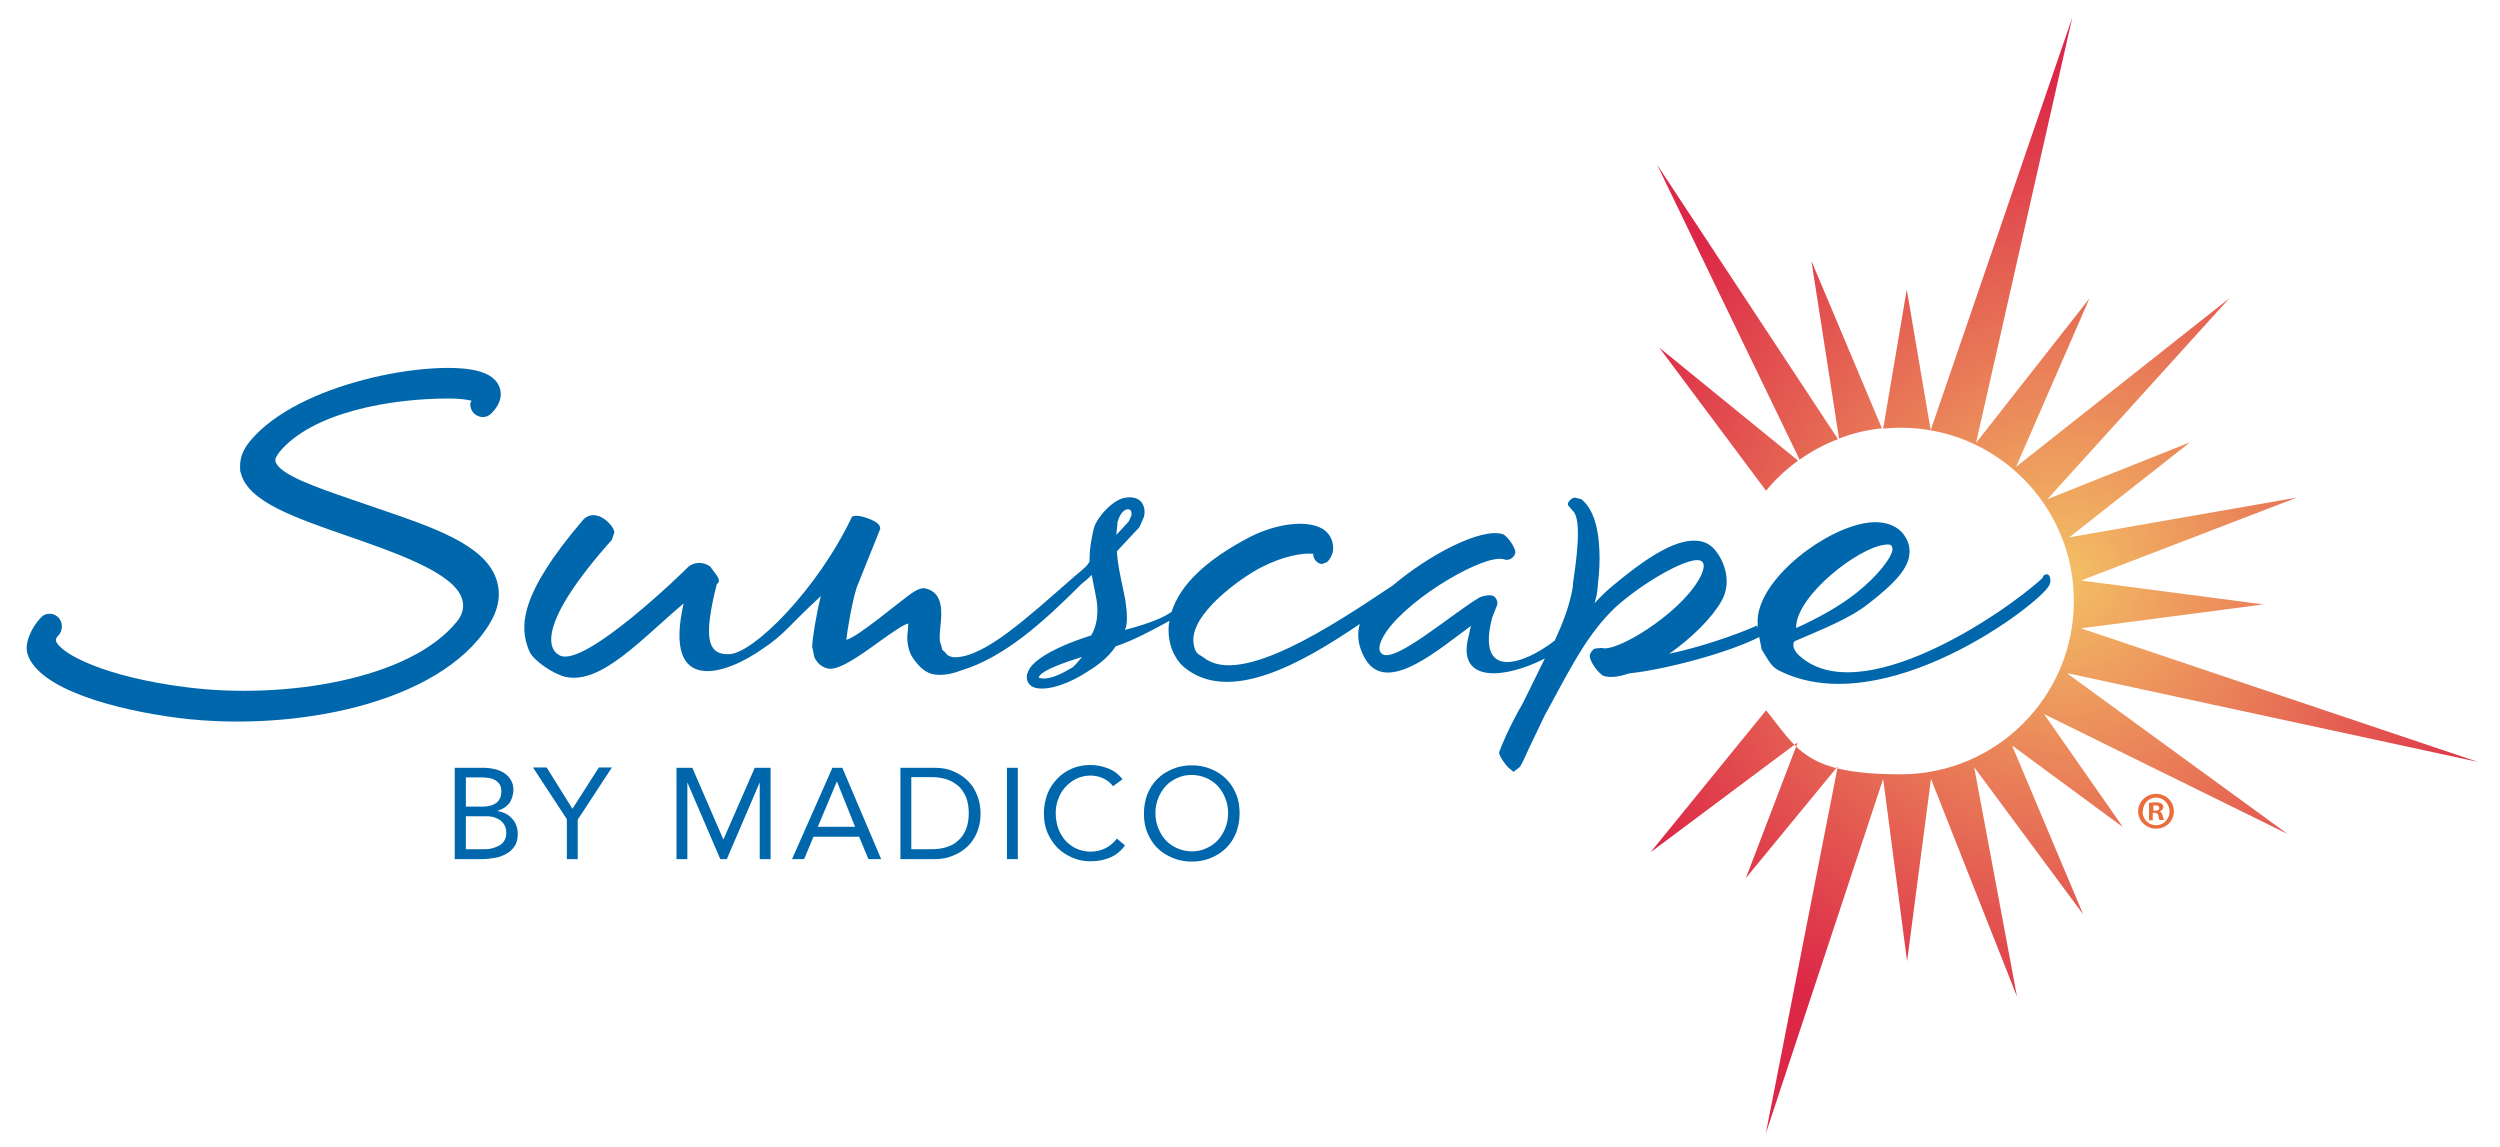 <?xml version="1.0" encoding="UTF-8"?>
<svg id="Layer_1" data-name="Layer 1" xmlns="http://www.w3.org/2000/svg" xmlns:xlink="http://www.w3.org/1999/xlink" version="1.1" viewBox="0 0 804.9 369.3">
  <defs>
    <style>
      .cls-1 {
        fill: #0067ac;
      }

      .cls-1, .cls-2, .cls-3 {
        stroke-width: 0px;
      }

      .cls-2 {
        fill: url(#radial-gradient);
      }

      .cls-3 {
        fill: #ea6d3a;
      }
    </style>
    <radialGradient id="radial-gradient" cx="664.6" cy="185.1" fx="664.6" fy="185.1" r="158.1" gradientUnits="userSpaceOnUse">
      <stop offset="0" stop-color="#f3c065"/>
      <stop offset="1" stop-color="#dc2747"/>
    </radialGradient>
  </defs>
  <path class="cls-2" d="M605.9,137.9c-4.8.5-9.5,1.6-13.8,3.3l-8.9-57.2,22.7,53.9ZM665.9,216.8l131.9,28.5-127.8-43,58.7-7.7-58.7-7.7,69.5-26.7-73.3,12.8,38.9-30.6-45.9,18.3,58.6-64.7-68.7,54.3,23.6-54.2-36.5,46.5,31-137-45.6,132.9-7.7-45.3-7.6,44.8c1.8-.2,3.7-.3,5.6-.3,30.8,0,55.8,25,55.8,55.8s-25,55.8-55.8,55.8-33.1-8.1-43.3-20.6l-37.2,45.7,47.4-35.4-16.7,43.7,29.6-36-23.2,118.3,37.8-114.2,7.7,58.7,7.7-58.7,27.7,70.1-13.8-73.9,35.1,47.4-22.9-54.4,35.7,26.3-25.4-36.4,78.4,38.6-70.7-51.5ZM591.7,141.3l-58.2-88.3,45.9,95c3.8-2.7,7.9-4.9,12.3-6.6ZM578.9,148.3l-44.7-36.4,34.4,46.1c3-3.7,6.5-6.9,10.3-9.7Z"/>
  <g>
    <path class="cls-1" d="M151.4,130.2c0,1,.4,2,1.1,2.8.8.8,1.8,1.2,2.8,1.3,1.1,0,2.1-.4,2.9-1.2,2.6-2.6,3.5-5.3,2.8-7.9-.8-2.9-3.4-4.9-7.7-5.9-15.1-3.5-57.1,3.9-72.7,22.6-2.2,2.6-3.3,5.3-3.3,8s.1,1.7.3,2.6c2.4,9,17.1,14.1,34.1,20,16.1,5.6,34.2,11.9,37,20.1.2.7.4,1.5.4,2.4,0,1.5-.5,3.2-1.9,5-15.2,19-56.1,25.2-86.9,21.3-26.6-3.3-41-10.9-42.3-15,0-.2-.2-.7.8-1.7,1.5-1.6,1.5-4.2,0-5.8-.8-.8-1.8-1.2-2.8-1.2-1.1,0-2.1.4-2.8,1.2-3,3.1-5.5,8.3-4.3,11.9,3.7,11.1,27.7,17.8,48.9,20.5,36.4,4.5,83.6-4.4,99.6-30,3.2-5.1,4-10,2.4-14.7-3.7-11.1-20.3-16.7-37.9-22.7l-9-3.1c-10.8-3.7-23-7.9-24.2-12.1-.3-.9.6-2.2,1.3-3.1,10.6-12.8,35.9-17.2,54.4-17.2,3.8,0,6.1.4,7.4.7,0,.3-.4.6-.4,1s0,0,0,.1Z"/>
    <path class="cls-1" d="M657.6,186.1c-12.5,11.6-59.1,43-78.5,24.8-2.5-2.4-1.7-4.3-1.2-4.5,8.8-3.8,17.5-7.2,23.5-11.9,8.5-6.6,13.5-11.7,13.4-17,0-1.3-.3-2.6-.9-3.8-2-4.2-6.7-6.2-12.6-5.4-13.4,1.8-34.3,17.4-35.4,30.8,0,.7,0,1.5,0,2.2,0,.2,0,.6,0,.9l-.2-.8c-7.4,3.3-18.6,7-28.3,9.1,7-4.9,13.6-11.3,16.8-16.9,3.8-6.6.5-13.5-2-16.5-1.5-1.8-3.4-2.8-5.8-3-7.7-.7-18.2,7-27.4,14.7,0,0,0,0,0,0-1.4,1.1-3.8,3.4-5.6,5.4.4-1.4.8-3,.9-4.3.3-2.8.7-6.4.7-10.1,0-7.4-1.2-15.4-5.9-19.1l-2.1-.5c-.8.1-1.4.6-1.9,1.3-.7,1,0,1.5.3,1.8l.4.5s.6.7.6.7c3.1,2.8,1,16.8,0,23.6v.8c-1,6-3.2,11.6-5.8,17.3-10.1,7.9-25.4,13-20.2-7.3l1.5-3.8c.5-1.2,0-2.4-.9-3.1-.9-.7-3.8-.2-4.9.5-9.4,5.7-27.5,21.5-31.3,17.9-1.4-1.3-.6-3.8,1.6-7.1,8-11.4,32-25.2,37.9-23.2,1.4.5,3-.4,3.5-1.8.6-1.5-2.5-5.8-3.9-6.3-7-2.3-24.1,6.8-35.6,16.6l-.8.5c-18,12-48,32-59.8,22.7,0,0-.9-.6-.9-.6-1-.5-2.1-1.1-2.5-4-1.5-9.4,15.5-21.4,21.9-24.6,6.8-3.5,13.3-4.7,16.6-4.3,0,1.7,1.2,3.1,2.8,3.3l1.6-.6c1.1-.9,1.9-2.7,2-3.9.2-2.5-.7-4.7-2.6-6.3-4.6-3.6-15-2.6-24.2,2.1-14,7.3-22.4,15.3-25.2,24.1-2.3,1.6-6.2,3.5-15,5.8.1-.4.3-.8.3-.8.3-1.2.4-2.6.3-4.1,0-.8-.1-1.6-.2-2.4l-.3-2.4s-1-4.9-1-4.9c-.7-3.3-1.5-7-1.7-10.7.4-.5,7.2-7.7,7.2-7.7.2-.3,1.5-3.4,1.5-3.4.2-.7.2-1.3.2-1.8,0-1.4-.6-2.4-1-2.9-1-1.3-2.7-1.8-5-1.5-4,.4-9.3,6.3-10.3,9.8,0,0-.2.8-.2.8-.5,2.2-1.3,6.3-1.2,10-1,1.7-1.6,2-5,4.9-14.9,13-28.7,25.9-38.4,25.9-.4,0-.9,0-1.2-.2-.7-.1-1.5-.7-1.7-1.2l-1.1-1-.5-1.9c-.6-.9-.3-3.8-.1-5.8.4-4,1.1-10.5-4.6-12-2.2-.6-4.3,1.1-8.9,4.7l-6.4,5c-4.1,3.1-8.1,6.1-10.4,6.8.2-2.4,1.7-11.6,3.3-16.8l7.6-18.9s0,0,0-.1c0-1-.7-1.8-2.1-2.5-1.7-.9-5.6-2.3-7-1.3-11.2,23.6-32,44.2-39.6,44.2-.5,0-.8,0-1.2,0-5.3-.5-7.2-4.9-2.7-22.6,2.2-1.1-1.6-4.4-2-5.5-3-2.2-6-1.1-7.2,0-1.4,1.5-33,32.2-41.2,28.6-3.9-1.7-7.9-9.8,16.6-37.3,0,0,.8-2.4.8-2.4,0-1.5-2.5-4.3-4.9-5.2-2-.7-3.8-.3-5.1,1.1-20.8,24.3-20.6,34.7-17.4,42.3,1.3,3.1,7.8,7.4,11.6,8.3,11.5,2.6,24.3-12,38.1-23.6-6.8,30,13.9,22.8,25.4,14.6,6.3-4,9.8-8.6,15.4-13.8,0,0,1.8-1.7,3.4-3.2-1.5,5.8-2.8,14.1-2.8,16.3l.7,3.4c.9,1.9,2.3,3.1,4.2,3.6,3.4.9,10.2-3.9,16.8-8.7,3.5-2.5,8.3-5.9,9.3-5.7-.1,0-.2,2.1-.2,2.1l-.2,2c0,3,.7,5.4,2,7.2,1.3,1.7,3,4.1,6,4.9,2,.5,5.4.4,9.2-1.1,14-4.2,26.5-15.5,38.8-27.8l1.8-1.5s.7-.6,1.6-1.5c.8,4.6,1.6,7.3,1.8,10.2.3,6.2-1.8,8.7-2,9.3-1.7.5-18.4,5.7-20.4,11.9,0,0-.2.5-.2.5-.5,2.3.8,3.5,1.4,3.9,2.9,1.9,10,.3,16.8-3.9l.5-.3c2.6-1.6,7-4.3,9.8-8.6,6-2,12.1-5.4,17.3-8.2,0,.4-.1.9-.2,1.3-.5,6.4,2.1,11.1,4.7,13.4,14.5,12.4,38.1-1,56.8-13.7-1.7,5.8,1.4,11,2.7,12.6,7.3,9.1,22.8-4.5,33.1-12-.4,1.4-.6,2.9-1,4.3-3.1,14.2,12.1,12.7,24.8,6.2-.4.8-.8,1.6-1.2,2.4l-5.8,11.8c-4.8,8.3-7.3,14.7-7.7,15.9h0c-.4,1.1,2.7,4.9,2.9,5l1.7,1.4,1.8-1.4c.5-.3,1.1-1.6,2.9-5.6l5.4-11.3s1.6-2.9,1.6-2.9c7.8-14.5,12.5-23.3,20.6-31.3,9-8.4,25.5-17.9,28.4-15.2,1,.9.6,3-1.1,5.9-6.4,11.1-26.6,23.5-31.2,21.9,0,0-2.2.2-2.2.2-.8.4-1.3,1.1-1.6,2-.5,1.8,2.9,6.2,4.4,6.8,2.1.7,5,.3,8.2-.8,11.6-1.2,31.9-6.6,41.9-11.7l.8,4c2.1,3.3,3,5.6,5.8,6.9,33.7,16.7,84-21.7,86.8-27.6,1-2.1-.2-4.6-1.9-3ZM578.3,201.4c.8-10.1,19.8-24.9,28.4-26,2-.3,2.2.2,2.4.5.1.3.2.6.2.9,0,2.4-4.7,8.6-11.5,14-5.4,4.3-12.4,8.2-19.5,11.4,0-.2,0-.5,0-.7ZM359.7,168.4l.2-.6c.6-2.1,1.7-3.5,2.9-3.8.5-.1,1,0,1.2.3.2.2.2.5.3.8,0,.3,0,.5,0,.8,0,0-.9,2-.9,2,0,0-1.2,1.3-1.2,1.3-.9,1-1.9,2.1-2.8,3,.2-1.6.4-3.8.4-3.8ZM344.7,215.2c-5.5,3.4-9,3.7-10.3,2.9.3-.7,1-2.6,14-6.6-1.8,2-2.3,2.9-3.6,3.7Z"/>
  </g>
  <path class="cls-3" d="M699.9,261.2c0,3.1-2.5,5.6-5.7,5.6s-5.8-2.5-5.8-5.6,2.6-5.6,5.8-5.6,5.7,2.5,5.7,5.6ZM689.8,261.2c0,2.5,1.9,4.5,4.4,4.5,2.4,0,4.3-2,4.3-4.4s-1.8-4.5-4.3-4.5-4.3,2-4.3,4.5ZM693.2,264.1h-1.3v-5.6c.5,0,1.2-.2,2.1-.2s1.5.2,1.9.4c.3.2.6.6.6,1.2s-.5,1.1-1.2,1.3h0c.5.2.8.7,1,1.4.2.9.3,1.2.4,1.4h-1.4c-.2-.2-.3-.7-.4-1.4-.1-.6-.4-.9-1.2-.9h-.6v2.2ZM693.3,261h.6c.7,0,1.3-.2,1.3-.8s-.4-.9-1.2-.9-.6,0-.7,0v1.6Z"/>
  <g>
    <path class="cls-1" d="M146.5,247.2h9c1.2,0,2.4.1,3.6.4,1.2.2,2.2.7,3.1,1.2.9.6,1.7,1.3,2.2,2.2.6.9.9,2.1.9,3.4s-.5,3.1-1.4,4.3c-.9,1.1-2.2,1.9-3.8,2.4h0c.9.2,1.8.4,2.6.8.8.4,1.5.9,2.1,1.6.6.6,1.1,1.4,1.4,2.2.3.8.5,1.8.5,2.7,0,1.6-.3,3-1,4-.7,1.1-1.6,1.9-2.7,2.5-1.1.6-2.3,1.1-3.7,1.3-1.4.2-2.7.4-4.1.4h-8.8v-29.4ZM150,259.7h4.8c.8,0,1.6,0,2.4-.2.8-.1,1.5-.3,2.1-.7.6-.3,1.2-.8,1.5-1.5.4-.6.6-1.4.6-2.5s-.2-1.7-.5-2.2c-.4-.6-.8-1-1.4-1.4-.6-.3-1.3-.6-2-.7-.8-.1-1.5-.2-2.3-.2h-5.2v9.2ZM150,273.4h5.9c.9,0,1.7,0,2.6-.3.8-.2,1.6-.5,2.3-.9.7-.4,1.2-.9,1.6-1.6.4-.7.6-1.4.6-2.4s-.2-1.9-.6-2.6c-.4-.7-.9-1.2-1.6-1.7-.7-.4-1.4-.7-2.2-.9-.8-.2-1.7-.2-2.6-.2h-6v10.5Z"/>
    <path class="cls-1" d="M182.6,263.9l-11-16.8h4.4l8.3,13.3,8.5-13.3h4.2l-11,16.8v12.7h-3.5v-12.7Z"/>
    <path class="cls-1" d="M217.7,247.2h5.2l10,23.1h0l10.1-23.1h5.1v29.4h-3.5v-24.7h0l-10.6,24.7h-2.1l-10.6-24.7h0v24.7h-3.5v-29.4Z"/>
    <path class="cls-1" d="M267.9,247.2h3.3l12.5,29.4h-4.1l-3-7.2h-14.7l-3,7.2h-3.9l13-29.4ZM269.4,251.7h0l-6.1,14.5h12l-5.8-14.5Z"/>
    <path class="cls-1" d="M289.9,247.2h11.3c1,0,2,.1,3.1.3,1.1.2,2.2.6,3.2,1.1,1.1.5,2.1,1.1,3.1,1.9,1,.8,1.8,1.7,2.6,2.8.7,1.1,1.3,2.4,1.8,3.8.4,1.4.7,3,.7,4.8s-.2,3.4-.7,4.8c-.4,1.4-1,2.7-1.8,3.8-.7,1.1-1.6,2-2.6,2.8s-2,1.4-3.1,1.9c-1.1.5-2.1.8-3.2,1.1-1.1.2-2.1.3-3.1.3h-11.3v-29.4ZM293.4,273.4h6.7c1.7,0,3.3-.2,4.7-.7,1.4-.4,2.7-1.1,3.7-2.1,1.1-.9,1.9-2.1,2.5-3.6.6-1.4.9-3.2.9-5.2s-.3-3.8-.9-5.2c-.6-1.4-1.4-2.6-2.5-3.6-1.1-.9-2.3-1.6-3.7-2.1-1.4-.4-3-.7-4.7-.7h-6.7v22.9Z"/>
    <path class="cls-1" d="M324.2,247.2h3.5v29.4h-3.5v-29.4Z"/>
    <path class="cls-1" d="M358.5,253.3c-.9-1.2-2-2.1-3.3-2.7-1.3-.6-2.7-.9-4.1-.9s-3.1.3-4.5,1c-1.4.7-2.6,1.6-3.6,2.7-1,1.1-1.8,2.4-2.3,3.9-.6,1.5-.8,3-.8,4.6s.3,3.3.8,4.8c.6,1.5,1.3,2.8,2.3,3.9,1,1.1,2.2,2,3.5,2.6,1.4.6,2.9,1,4.6,1s3.4-.4,4.8-1.1,2.6-1.7,3.7-3.1l2.6,2.2c-1.3,1.8-2.9,3.1-4.8,3.9s-4,1.2-6.3,1.2-4.1-.4-5.9-1.2c-1.8-.8-3.4-1.8-4.8-3.2-1.3-1.4-2.4-3-3.2-4.9-.8-1.9-1.1-3.9-1.1-6.2s.4-4.2,1.1-6.1c.7-1.9,1.8-3.5,3.1-4.9,1.3-1.4,2.9-2.5,4.7-3.3s3.8-1.2,6-1.2,3.9.4,5.8,1.1c1.8.7,3.4,1.9,4.6,3.5l-3,2.2Z"/>
    <path class="cls-1" d="M383.7,277.4c-2.2,0-4.3-.4-6.2-1.2-1.9-.8-3.5-1.8-4.9-3.2-1.4-1.4-2.4-3-3.2-4.9-.8-1.9-1.1-4-1.1-6.2s.4-4.3,1.1-6.2c.8-1.9,1.8-3.5,3.2-4.9s3-2.4,4.9-3.2c1.9-.8,3.9-1.2,6.2-1.2s4.3.4,6.2,1.2c1.9.8,3.5,1.8,4.9,3.2,1.4,1.4,2.4,3,3.2,4.9.8,1.9,1.1,4,1.1,6.2s-.4,4.3-1.1,6.2c-.8,1.9-1.8,3.5-3.2,4.9s-3,2.4-4.9,3.2c-1.9.8-3.9,1.2-6.2,1.2ZM383.7,274.1c1.7,0,3.3-.3,4.7-1,1.4-.6,2.7-1.5,3.7-2.6,1-1.1,1.8-2.4,2.4-3.9.6-1.5.9-3.1.9-4.8s-.3-3.3-.9-4.8c-.6-1.5-1.4-2.8-2.4-3.9s-2.3-2-3.7-2.6c-1.4-.6-3-1-4.7-1s-3.3.3-4.7,1c-1.4.6-2.7,1.5-3.7,2.6-1,1.1-1.8,2.4-2.4,3.9-.6,1.5-.9,3.1-.9,4.8s.3,3.3.9,4.8c.6,1.5,1.4,2.8,2.4,3.9,1,1.1,2.3,2,3.7,2.6,1.4.6,3,1,4.7,1Z"/>
  </g>
</svg>